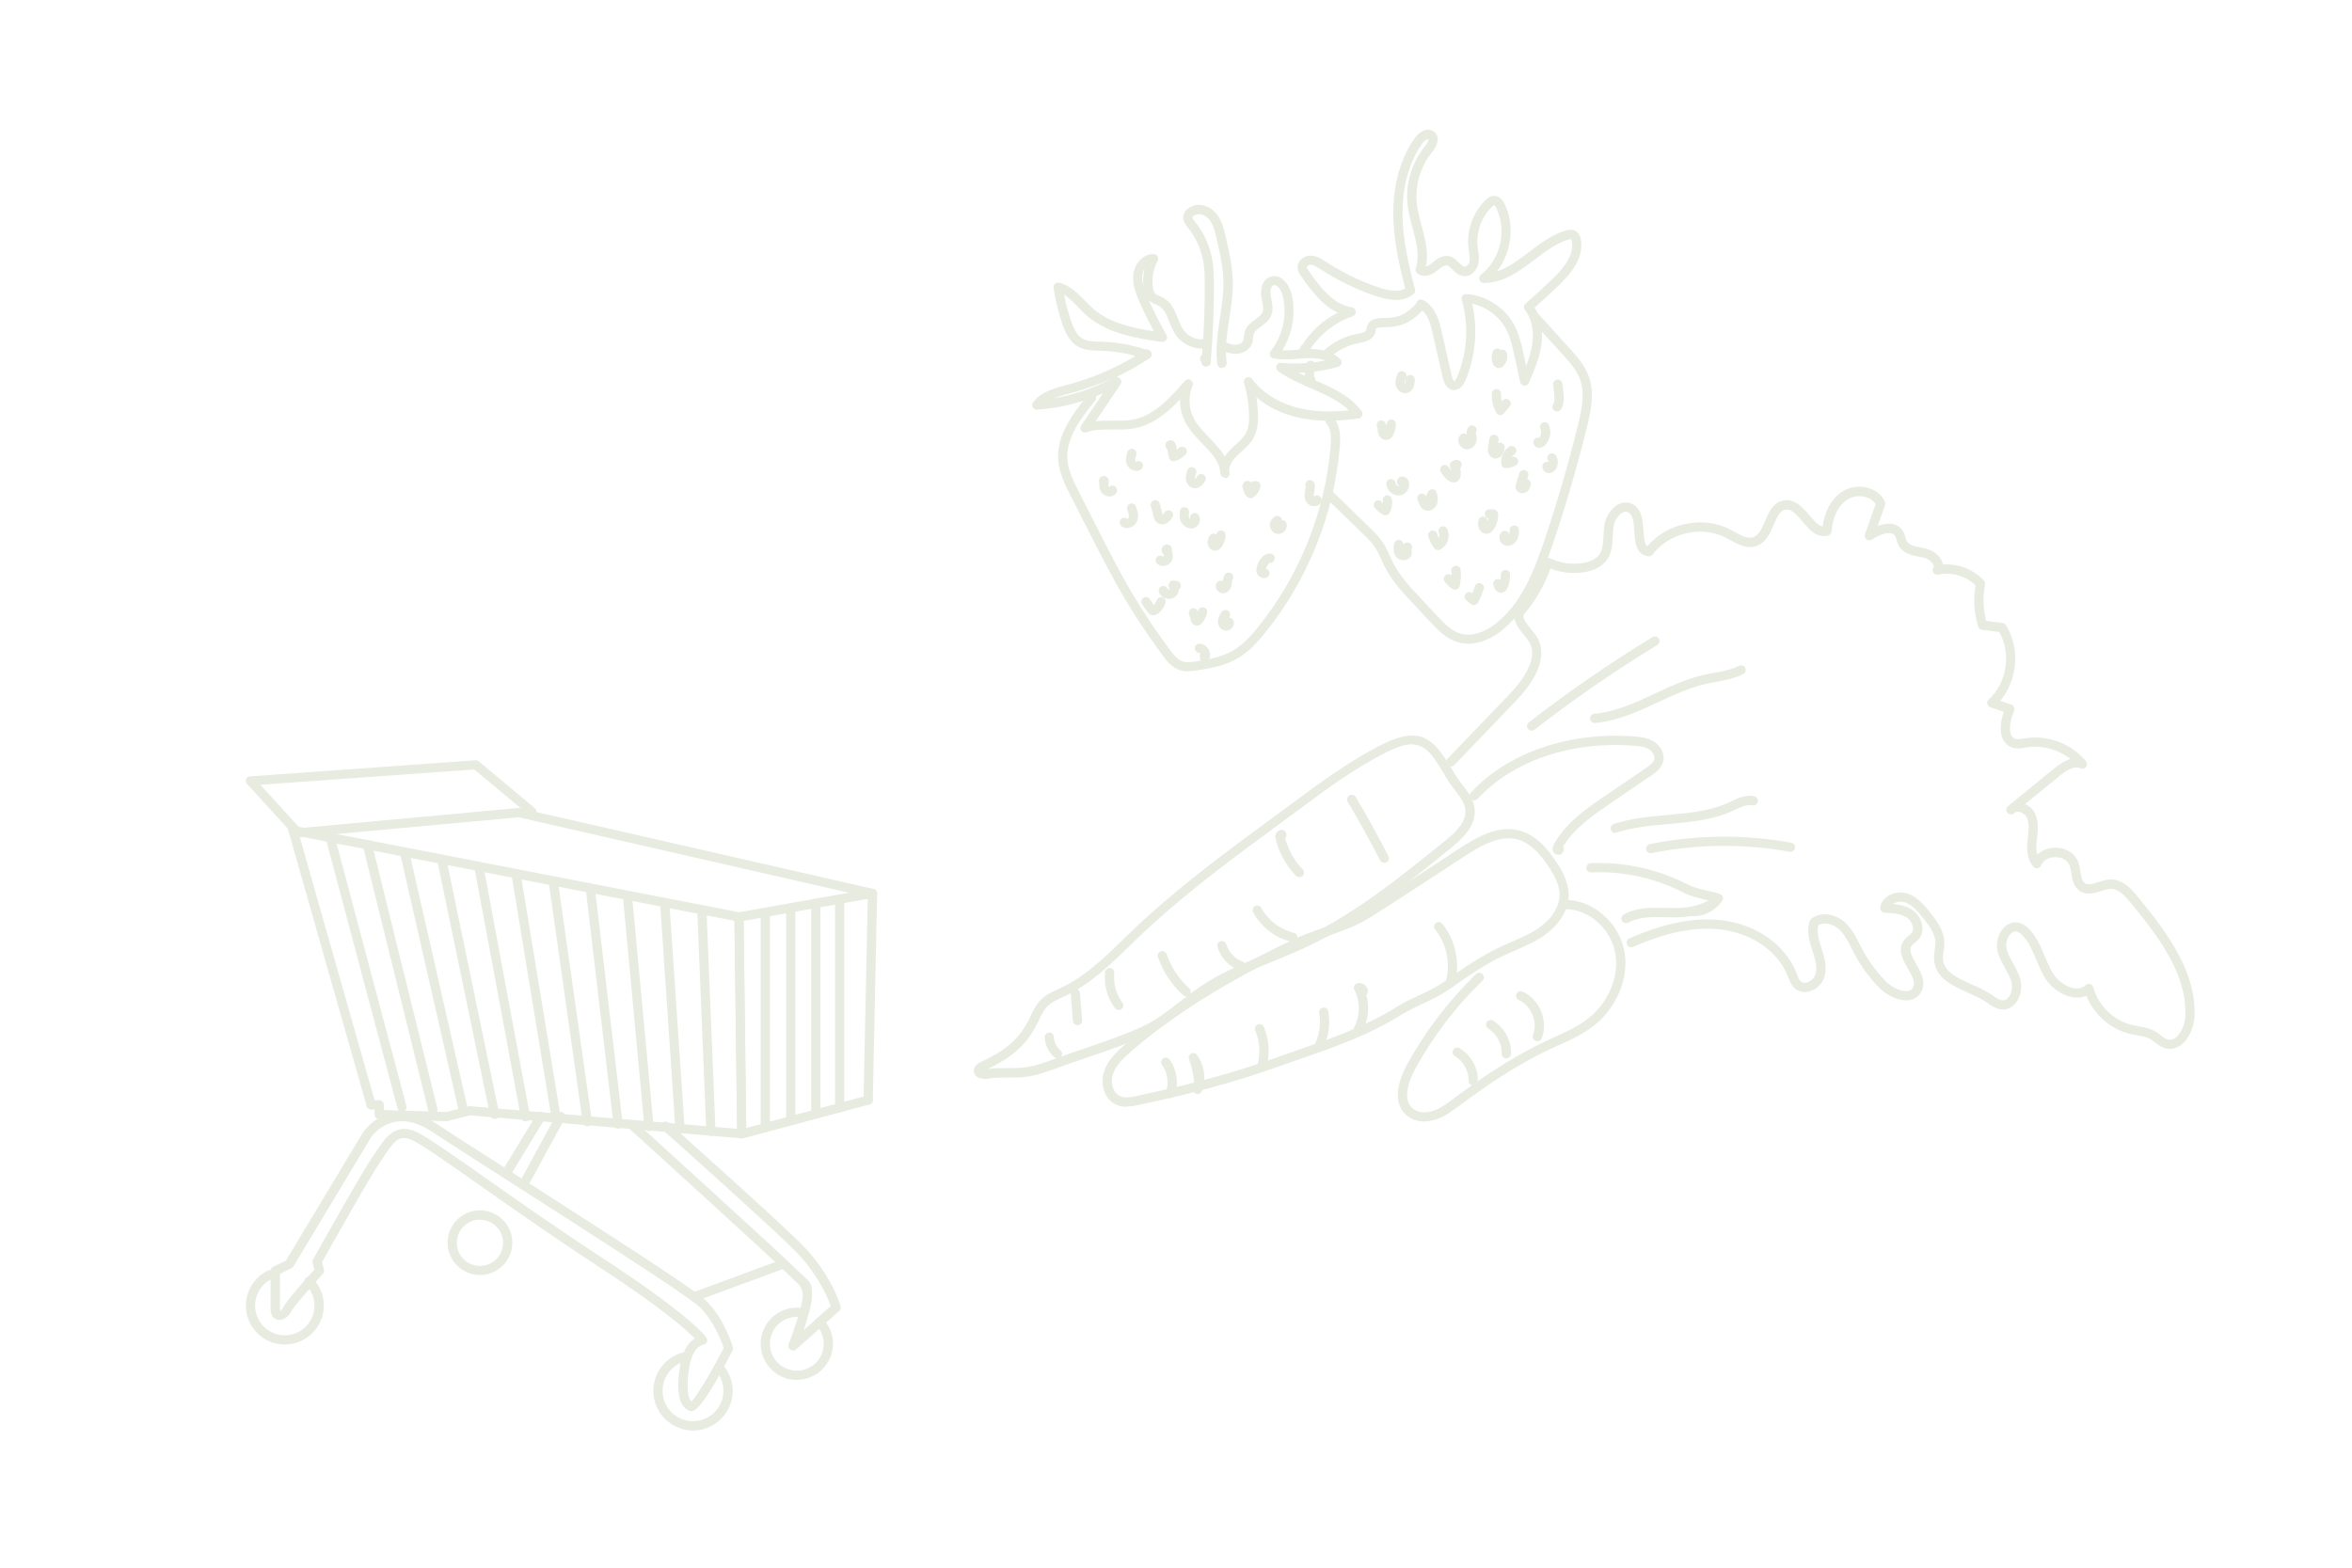 <svg xmlns="http://www.w3.org/2000/svg" id="Layer_2" data-name="Layer 2" viewBox="0 0 255.12 170.08"><defs><style>      .cls-1 {        fill: #e8ebe0;      }    </style></defs><g><path class="cls-1" d="M75.01,153.11c-.09,0-.16-.03-.23-.05-1.11-.42-1.46-2.03-1.03-4.8.29-1.85,1.02-2.68,1.61-3.05-.91-.93-3.59-3.34-10.62-7.92-4.76-3.11-9.17-6.21-12.71-8.7-3.55-2.5-6.36-4.48-7.36-4.91-1.36-.59-1.88.09-2.95,1.67-.14.21-.29.42-.44.64-1.12,1.6-5.62,9.64-6.35,10.94l.21.8c.04.17,0,.34-.12.47-1.18,1.29-3.14,3.51-3.38,4.01-.32.67-.97,1.09-1.54.97-.22-.05-.75-.27-.75-1.18v-4.13c0-.19.11-.37.29-.45l1.37-.65,8.35-13.89c.06-.09,1.15-1.72,3.23-2.14,1.5-.3,3.1.09,4.75,1.18,1.38.91,4.26,2.76,7.71,4.96,8.4,5.37,19.9,12.73,21.37,14.08,2.12,1.94,3.04,5.07,3.07,5.2.04.12.02.25-.04.37-3,5.85-4,6.59-4.48,6.59ZM43.82,122.47c.37,0,.79.09,1.26.29,1.09.48,3.8,2.38,7.54,5.01,3.53,2.49,7.93,5.58,12.68,8.68,9.74,6.35,11.27,8.59,11.33,8.68.1.15.11.34.03.5s-.24.26-.42.27c-.03,0-1.12.16-1.49,2.51-.35,2.22-.12,3.31.25,3.63.61-.56,2.22-3.31,3.5-5.79-.22-.68-1.09-3.06-2.73-4.55-1.41-1.29-13.34-8.92-21.24-13.97-3.45-2.21-6.34-4.06-7.72-4.97-4.22-2.79-6.49.52-6.58.66l-8.42,14c-.05.08-.13.15-.22.19l-1.22.58v3.81c0,.19.04.25.04.25-.02-.05.21-.18.34-.46.34-.71,2.57-3.19,3.36-4.05l-.2-.73c-.03-.13-.02-.26.05-.37.21-.38,5.26-9.43,6.5-11.21.15-.21.29-.42.43-.62.77-1.15,1.56-2.33,2.92-2.33Z"></path><path class="cls-1" d="M30.89,145.87c-2.33,0-4.22-1.89-4.22-4.22,0-1.61.94-3.1,2.38-3.8.25-.12.55-.02.67.23s.02.55-.23.67c-1.12.54-1.82,1.65-1.82,2.9,0,1.77,1.44,3.22,3.22,3.22s3.22-1.44,3.22-3.22c0-.86-.33-1.67-.94-2.28-.2-.2-.2-.51,0-.71s.51-.2.71,0c.8.8,1.24,1.86,1.24,2.98,0,2.33-1.89,4.22-4.22,4.22Z"></path><path class="cls-1" d="M52.06,138.33c-1.93,0-3.51-1.57-3.51-3.51s1.57-3.51,3.51-3.51c1.02,0,1.99.45,2.66,1.22.55.63.85,1.45.85,2.29,0,1.93-1.57,3.51-3.51,3.51ZM52.06,132.32c-1.38,0-2.51,1.12-2.51,2.51s1.12,2.51,2.51,2.51,2.51-1.12,2.51-2.51c0-.6-.21-1.18-.61-1.63-.48-.55-1.17-.87-1.9-.87Z"></path><path class="cls-1" d="M54.88,127.84c-.09,0-.18-.02-.26-.07-.24-.14-.31-.45-.17-.69l3.78-6.21c.14-.24.45-.31.69-.17.24.14.31.45.17.69l-3.78,6.21c-.09.16-.26.24-.43.24Z"></path><path class="cls-1" d="M56.77,129.05c-.08,0-.16-.02-.24-.06-.24-.13-.33-.44-.2-.68l4.04-7.42c.13-.24.44-.33.68-.2.24.13.33.44.2.68l-4.04,7.42c-.09.17-.26.26-.44.26Z"></path><path class="cls-1" d="M86.01,146.51c-.1,0-.2-.03-.28-.09-.19-.13-.27-.38-.18-.59.42-1.09,1.52-4.17,1.52-5.26q0-.85-.59-1.39c-.26-.23-.6-.54-1.05-.99-1.76-1.75-16.91-15.5-17.06-15.64-.21-.19-.22-.5-.03-.71.19-.2.5-.22.71-.03.62.57,15.31,13.91,17.09,15.67.44.44.77.74,1.02.96.86.78.92.92.92,2.13,0,.86-.48,2.46-.91,3.75l2.94-2.63c-.31-.87-1.42-3.58-4.07-6.19-3.3-3.24-14.08-12.85-14.19-12.94-.21-.18-.22-.5-.04-.71.18-.21.5-.23.71-.04.11.1,10.91,9.72,14.23,12.98,3.4,3.34,4.39,6.78,4.43,6.92.05.18,0,.38-.15.51l-4.66,4.17c-.09.08-.21.13-.33.13Z"></path><path class="cls-1" d="M75.17,155.2c-2.37,0-4.3-1.93-4.3-4.3,0-2.12,1.51-3.9,3.6-4.25.27-.05.53.14.57.41.04.27-.14.53-.41.57-1.6.26-2.76,1.63-2.76,3.26,0,1.82,1.48,3.3,3.3,3.3s3.3-1.48,3.3-3.3c0-.78-.27-1.53-.77-2.12-.18-.21-.15-.53.06-.7.21-.18.53-.15.7.06.65.77,1.01,1.76,1.01,2.77,0,2.37-1.93,4.3-4.3,4.3Z"></path><path class="cls-1" d="M86.43,149.71c-2.16,0-3.92-1.76-3.92-3.92s1.76-3.92,3.92-3.92c.27,0,.53.03.79.08.27.06.45.32.39.59-.05.27-.32.45-.59.39-.19-.04-.39-.06-.59-.06-1.61,0-2.92,1.31-2.92,2.92s1.31,2.92,2.92,2.92,2.92-1.31,2.92-2.92c0-.76-.29-1.47-.81-2.02-.19-.2-.19-.52.01-.71.2-.19.52-.18.71.01.7.73,1.09,1.7,1.09,2.71,0,2.16-1.76,3.92-3.92,3.92Z"></path><path class="cls-1" d="M75.31,141.19c-.2,0-.39-.12-.47-.33-.1-.26.04-.55.3-.64l9.71-3.58c.26-.1.55.04.64.3.1.26-.04.55-.3.64l-9.71,3.58c-.06.02-.12.03-.17.03Z"></path><path class="cls-1" d="M80.46,123.5s-.03,0-.04,0l-29.45-2.5-2.37.62s-.09.01-.14.02l-7.35-.23c-.27,0-.48-.23-.48-.5v-.55h-.38c-.28,0-.5-.22-.5-.5s.22-.5.5-.5h.88c.28,0,.5.22.5.5v.57l6.8.21,2.38-.62c.06-.01.11-.02.17-.01l29.45,2.5,13.63-3.65c.27-.06.54.09.61.35.07.27-.09.54-.35.61l-13.72,3.68s-.09.02-.13.02Z"></path><path class="cls-1" d="M80.16,99.98s-.06,0-.1,0l-48.38-9.4c-.27-.05-.45-.32-.4-.59.05-.27.32-.45.59-.4l48.29,9.38,14.39-2.55c.27-.04.53.13.58.41.05.27-.13.53-.41.58l-14.48,2.57s-.06,0-.09,0Z"></path><path class="cls-1" d="M80.46,123.5c-.27,0-.5-.22-.5-.49l-.3-23.52c0-.28.22-.5.49-.51h0c.27,0,.5.22.5.49l.3,23.52c0,.28-.22.5-.49.51h0Z"></path><path class="cls-1" d="M94.17,119.83h-.01c-.28,0-.5-.23-.49-.51l.46-22-37.87-8.65-23.88,2.19c-.16,0-.31-.04-.42-.16l-5.16-5.64c-.13-.14-.17-.34-.1-.52.07-.18.24-.3.43-.31l24.45-1.75c.14-.01.26.03.36.12l6.07,5.08c.13.11.19.27.18.42l36.56,8.35c.23.05.39.26.39.5l-.47,22.41c0,.27-.23.49-.5.49ZM28.24,85.14l4.29,4.7,23.71-2.18c.05,0,.11,0,.16.01l.09.02-5.04-4.21-23.22,1.66Z"></path><g><path class="cls-1" d="M80.46,123.5c-.27,0-.5-.22-.5-.49l-.3-23.52c0-.28.22-.5.49-.51h0c.27,0,.5.22.5.49l.3,23.52c0,.28-.22.5-.49.51h0Z"></path><path class="cls-1" d="M77.11,123.24c-.27,0-.49-.21-.5-.48l-.98-24.04c-.01-.28.2-.51.48-.52.29.02.51.2.52.48l.98,24.04c.01.28-.2.51-.48.52h-.02Z"></path><path class="cls-1" d="M73.76,122.98c-.26,0-.48-.2-.5-.47l-1.66-24.56c-.02-.28.19-.51.47-.53.25-.02.51.19.53.47l1.66,24.56c.02.28-.19.51-.47.53-.01,0-.02,0-.03,0Z"></path><path class="cls-1" d="M70.4,122.72c-.25,0-.47-.19-.5-.45l-2.34-25.08c-.03-.28.18-.52.45-.54.28-.01.52.18.54.45l2.34,25.08c.03.28-.18.52-.45.54-.02,0-.03,0-.05,0Z"></path><path class="cls-1" d="M67.05,122.45c-.25,0-.47-.19-.5-.44l-3.02-25.6c-.03-.27.16-.52.44-.55.27-.04.52.16.55.44l3.02,25.6c.03.27-.16.52-.44.55-.02,0-.04,0-.06,0Z"></path><path class="cls-1" d="M63.7,122.19c-.25,0-.46-.18-.49-.43l-3.7-26.12c-.04-.27.15-.53.42-.57.27-.04.53.15.57.42l3.7,26.12c.04.27-.15.53-.42.57-.02,0-.05,0-.07,0Z"></path><path class="cls-1" d="M60.35,121.93c-.24,0-.45-.17-.49-.42l-4.38-26.64c-.04-.27.14-.53.41-.57.27-.05.53.14.57.41l4.38,26.64c.04.27-.14.53-.41.57-.03,0-.05,0-.08,0Z"></path><path class="cls-1" d="M57,121.67c-.24,0-.45-.17-.49-.41l-5.06-27.16c-.05-.27.13-.53.4-.58.27-.05.53.13.58.4l5.06,27.16c.05.27-.13.53-.4.58-.03,0-.06,0-.09,0Z"></path><path class="cls-1" d="M53.65,121.4c-.23,0-.44-.16-.49-.4l-5.74-27.68c-.06-.27.12-.54.39-.59.27-.06.53.12.59.39l5.74,27.68c.06.27-.12.54-.39.59-.03,0-.07.01-.1.01Z"></path><path class="cls-1" d="M50.3,121.14c-.23,0-.43-.16-.49-.39l-6.42-28.21c-.06-.27.11-.54.38-.6.28-.07.54.11.6.38l6.42,28.21c.06.27-.11.54-.38.6-.04,0-.08.01-.11.01Z"></path><path class="cls-1" d="M46.95,120.88c-.22,0-.43-.15-.49-.38l-7.1-28.73c-.07-.27.1-.54.37-.61.27-.07.54.1.61.37l7.1,28.73c.07.27-.1.54-.37.61-.04,0-.08.01-.12.01Z"></path><path class="cls-1" d="M43.6,120.61c-.22,0-.42-.15-.48-.37l-7.78-29.25c-.07-.27.09-.54.35-.61.27-.07.54.09.61.35l7.78,29.25c.07.27-.09.54-.35.61-.04.01-.09.02-.13.02Z"></path><path class="cls-1" d="M40.25,120.35c-.22,0-.42-.14-.48-.36l-8.46-29.77c-.08-.27.08-.54.34-.62.27-.08.54.08.62.34l8.46,29.77c.08.27-.08.54-.34.62-.05.01-.09.02-.14.02Z"></path></g><path class="cls-1" d="M83.01,122.82c-.28,0-.5-.22-.5-.5v-23.34c0-.28.22-.5.5-.5s.5.22.5.5v23.34c0,.28-.22.5-.5.5Z"></path><path class="cls-1" d="M85.77,122.08c-.28,0-.5-.22-.5-.5v-23.09c0-.28.22-.5.5-.5s.5.22.5.5v23.09c0,.28-.22.5-.5.5Z"></path><path class="cls-1" d="M88.49,121.35c-.28,0-.5-.22-.5-.5v-22.84c0-.28.22-.5.5-.5s.5.22.5.5v22.84c0,.28-.22.5-.5.5Z"></path><path class="cls-1" d="M91.08,120.66c-.28,0-.5-.22-.5-.5v-22.61c0-.28.22-.5.5-.5s.5.22.5.5v22.61c0,.28-.22.5-.5.5Z"></path></g><g><path class="cls-1" d="M154.53,121.68c-.76,0-1.46-.24-1.98-.69-1.79-1.58-.55-4.36.07-5.49,1.99-3.63,4.51-6.93,7.48-9.82.2-.19.51-.19.71.01.19.2.19.51-.01.71-2.9,2.81-5.36,6.04-7.3,9.58-.39.71-1.57,3.13-.29,4.26.62.54,1.55.51,2.21.29.81-.26,1.54-.81,2.25-1.34,2.62-1.95,6.08-4.39,9.97-6.22.31-.15.63-.29.95-.44,1.22-.56,2.49-1.13,3.55-1.93,2.26-1.71,3.5-4.55,3.09-7.08-.44-2.7-2.85-4.88-5.39-4.88-.01,0-.03,0-.04,0-.27,0-.5-.22-.5-.5,0-.28.22-.5.5-.5h.04c3.01,0,5.87,2.55,6.38,5.71.47,2.88-.93,6.11-3.47,8.03-1.15.87-2.47,1.47-3.74,2.04-.31.14-.63.29-.94.43-3.81,1.79-7.21,4.2-9.75,6.09-.82.61-1.62,1.21-2.59,1.52-.4.13-.81.19-1.2.19Z"></path><path class="cls-1" d="M166.75,112.97c-.06,0-.12-.01-.18-.04-.26-.1-.38-.39-.28-.65.54-1.38-.19-3.19-1.55-3.79-.25-.11-.37-.41-.25-.66.11-.25.41-.37.66-.25,1.85.82,2.82,3.19,2.08,5.07-.08.2-.27.32-.46.32Z"></path><path class="cls-1" d="M163.39,114.83h-.02c-.28-.01-.49-.24-.48-.52.04-1.07-.55-2.16-1.46-2.72-.24-.14-.31-.45-.17-.69.14-.24.45-.31.69-.17,1.24.75,2,2.17,1.95,3.61-.01.27-.23.48-.5.48Z"></path><path class="cls-1" d="M159.79,117.76h0c-.28,0-.5-.23-.49-.51.02-1.06-.58-2.13-1.49-2.67-.24-.14-.32-.45-.18-.68.14-.24.45-.32.68-.18,1.24.72,2.02,2.12,1.99,3.55,0,.27-.23.49-.5.49Z"></path><path class="cls-1" d="M176.37,100.15c-.17,0-.34-.09-.44-.25-.14-.24-.05-.55.19-.68,1.4-.79,2.99-.76,4.52-.72.83.02,1.69.04,2.49-.08.91-.14,1.8-.47,2.58-.96.23-.15.54-.08.69.16.15.23.08.54-.16.69-.89.56-1.92.95-2.96,1.1-.88.13-1.78.12-2.66.1-1.46-.03-2.84-.06-4,.59-.08.04-.16.06-.25.06Z"></path><path class="cls-1" d="M235.39,113.8c-.2,0-.39-.03-.59-.09-.42-.13-.75-.39-1.05-.62-.15-.12-.3-.23-.46-.33-.43-.26-.96-.35-1.52-.45-.24-.04-.49-.09-.73-.14-2.11-.5-3.94-2.12-4.73-4.15-.43.2-.93.26-1.46.18-1.16-.17-2.39-1.04-3.06-2.15-.37-.62-.65-1.28-.92-1.93-.41-.98-.8-1.91-1.47-2.61-.23-.24-.43-.38-.62-.43-.23-.06-.46.01-.67.21-.39.38-.59,1.08-.46,1.63.13.56.41,1.07.72,1.62.28.51.57,1.03.75,1.62.27.89.08,1.95-.46,2.64-.38.49-.93.77-1.48.72-.62-.03-1.11-.37-1.54-.67l-.25-.17c-.56-.37-1.25-.68-1.92-.98-1.71-.77-3.49-1.56-3.67-3.5-.04-.41.01-.8.06-1.17.04-.29.08-.57.07-.84-.04-.91-.64-1.73-1.36-2.62-.51-.63-1.14-1.42-1.95-1.68-.39-.13-.89-.07-1.24.14-.02.01-.04.02-.05.04.71.07,1.46.22,2.11.66.56.38.97,1.03,1.07,1.7.08.54-.05,1.05-.37,1.44-.14.18-.31.31-.46.43-.13.1-.25.2-.33.31-.33.45-.04,1.03.48,1.95.52.9,1.1,1.93.61,2.96-.26.54-.71.88-1.31.98-1.12.19-2.49-.52-3.27-1.32-1.08-1.09-1.99-2.34-2.71-3.7-.1-.19-.2-.38-.3-.58-.4-.79-.78-1.53-1.37-2.08-.6-.55-1.6-.85-2.25-.43-.19.73.04,1.55.34,2.46.36,1.11.66,2.19.29,3.24-.24.7-.87,1.27-1.61,1.47-.58.15-1.15.04-1.56-.32-.38-.33-.56-.79-.71-1.19l-.06-.15c-1.06-2.71-3.95-4.7-7.38-5.07-2.72-.3-5.72.3-9.4,1.89-.25.11-.55,0-.66-.26-.11-.25,0-.55.26-.66,3.85-1.66,7-2.29,9.91-1.97,3.79.41,7.01,2.65,8.2,5.7l.06.16c.12.32.23.62.43.79.21.18.46.16.64.11.41-.11.79-.45.92-.83.27-.76.02-1.63-.3-2.6-.29-.89-.69-2.1-.3-3.24.03-.09.08-.16.15-.22,1.07-.89,2.71-.51,3.68.38.72.67,1.16,1.53,1.59,2.36.1.19.19.38.29.56.68,1.28,1.54,2.44,2.54,3.47.68.69,1.73,1.15,2.4,1.04.27-.04.45-.18.57-.42.26-.55-.15-1.27-.58-2.03-.55-.96-1.17-2.04-.41-3.05.15-.2.34-.35.5-.49.12-.1.23-.19.31-.28.18-.21.18-.48.15-.66-.06-.39-.31-.79-.64-1.02-.62-.43-1.43-.49-2.42-.54-.14,0-.27-.07-.37-.18-.09-.11-.13-.25-.11-.4.08-.51.39-.96.88-1.26.61-.37,1.4-.46,2.07-.24,1.09.36,1.83,1.27,2.42,2.01.64.8,1.52,1.89,1.58,3.21.01.35-.03.69-.08,1.01-.05.33-.09.65-.06.94.13,1.36,1.57,2,3.09,2.68.71.32,1.44.65,2.07,1.06l.28.19c.35.25.68.48,1.02.49.25,0,.47-.1.65-.33.34-.43.46-1.17.29-1.74-.15-.48-.4-.94-.67-1.42-.32-.58-.66-1.19-.82-1.88-.2-.89.1-1.95.74-2.57.46-.45,1.03-.62,1.61-.47.38.09.74.33,1.1.7.81.84,1.25,1.9,1.67,2.92.27.64.52,1.24.85,1.8.52.86,1.49,1.55,2.35,1.68.5.07.92-.04,1.25-.34.13-.12.31-.16.48-.11.17.05.3.18.34.35.53,1.97,2.22,3.61,4.2,4.08.22.05.45.09.67.13.62.11,1.27.23,1.86.58.2.12.38.26.56.4.25.19.48.38.73.45.3.09.59.05.87-.15.6-.42,1.07-1.47,1.1-2.43.14-4.44-2.72-8.32-5.92-12.23-.6-.73-1.31-1.52-2.14-1.52h-.01c-.33,0-.7.12-1.09.24-.72.23-1.53.49-2.28,0-.69-.46-.82-1.24-.93-1.92-.05-.31-.1-.61-.19-.86-.25-.66-.98-.9-1.54-.9h0c-.56,0-1.29.23-1.54.89-.06.16-.2.28-.38.31-.17.03-.35-.03-.46-.16-.75-.83-.73-2-.63-2.93l.03-.25c.09-.78.17-1.52-.11-2.12-.15-.32-.5-.59-.86-.65-.16-.03-.3,0-.41.05l-.14.11c-.21.17-.51.15-.69-.05-.18-.2-.17-.5.01-.69.07-.07.14-.13.22-.19l4.79-3.91c.49-.4,1.13-.86,1.81-1.05-1.32-1.04-3.07-1.52-4.73-1.27l-.19.03c-.39.07-.84.15-1.3.02-.51-.14-.9-.47-1.13-.96-.39-.84-.21-2.02.11-2.94l-1.46-.51c-.17-.06-.29-.2-.33-.37s.02-.35.16-.47c1.98-1.78,2.46-5.02,1.13-7.32l-1.86-.23c-.2-.02-.36-.16-.42-.35-.44-1.45-.54-2.99-.28-4.48-1.06-1.02-2.62-1.47-4.06-1.16-.2.04-.4-.04-.51-.2-.12-.17-.12-.38-.01-.55.04-.07.08-.16.01-.31-.13-.32-.61-.67-1.06-.78-.15-.03-.3-.06-.45-.09-.79-.15-1.78-.35-2.25-1.2-.12-.21-.18-.43-.23-.62-.05-.17-.09-.32-.16-.43-.1-.16-.24-.26-.43-.3-.57-.13-1.46.25-2.09.68-.18.12-.42.12-.59-.02-.17-.13-.24-.36-.17-.56l1.16-3.26c-.21-.35-.57-.62-1.02-.76-.68-.21-1.45-.12-2.02.24-1.41.89-1.69,2.73-1.75,3.48-.02.22-.17.4-.38.45-1.23.29-2.05-.68-2.78-1.54-.59-.7-1.15-1.37-1.8-1.28-.59.08-.89.67-1.31,1.64-.38.89-.81,1.9-1.8,2.28-1.07.41-2.07-.15-2.96-.64-.15-.08-.29-.16-.44-.24-2.61-1.35-6.17-.53-7.92,1.83-.11.14-.27.22-.46.2-1.37-.16-1.46-1.56-1.53-2.7-.06-.89-.12-1.8-.66-2.08-.2-.1-.4-.09-.62.03-.47.25-.89.9-.98,1.53-.05.32-.06.66-.08,1-.04.92-.09,1.86-.68,2.65-.5.67-1.34,1.12-2.44,1.29-1.22.19-2.5.05-3.65-.4-.63,1.8-1.61,3.49-2.84,4.94-.25.31.02.75.73,1.62.2.24.39.48.55.71,1.24,1.82.47,4.33-2.17,7.08l-6.69,6.97c-.19.2-.51.21-.71.01-.2-.19-.21-.51-.01-.71l6.69-6.97c1.32-1.37,3.34-3.96,2.07-5.82-.14-.21-.32-.42-.5-.64-.65-.79-1.53-1.87-.73-2.88,1.28-1.5,2.25-3.26,2.83-5.13.04-.14.15-.25.28-.31.13-.06.29-.05.42,0,1.1.54,2.36.73,3.57.54.58-.09,1.36-.32,1.79-.9.41-.55.44-1.3.48-2.1.02-.37.04-.74.09-1.09.14-.95.75-1.88,1.5-2.28.51-.26,1.05-.28,1.53-.04,1.06.53,1.14,1.79,1.22,2.91.06,1.01.15,1.5.41,1.68,2.1-2.52,6.04-3.35,8.96-1.84.15.08.31.16.46.25.77.42,1.49.83,2.12.58.59-.23.91-.96,1.24-1.74.42-.98.9-2.09,2.1-2.24,1.21-.15,1.99.79,2.69,1.62.58.68,1,1.14,1.45,1.22.22-1.7,1-3.07,2.17-3.81.81-.51,1.91-.65,2.85-.35.81.25,1.43.78,1.73,1.48.05.12.05.25.01.37l-.8,2.26c.51-.2,1.12-.33,1.68-.21.46.1.83.36,1.07.76.14.23.21.47.27.68.04.16.09.3.15.41.25.44.89.57,1.57.7.16.03.33.06.48.1.78.18,1.5.74,1.76,1.37.05.12.08.24.1.37,1.66-.13,3.34.52,4.46,1.74.11.12.15.28.12.44-.26,1.3-.22,2.66.12,3.94l1.77.22c.15.02.28.1.36.23,1.58,2.47,1.28,5.98-.61,8.21l1.21.42c.13.05.24.15.3.28.06.13.05.28,0,.41-.37.8-.62,1.95-.32,2.61.1.22.26.35.49.41.25.07.55.02.87-.04l.2-.03c2.42-.38,4.99.6,6.55,2.49.15.18.15.44,0,.63-.15.19-.4.24-.61.14-.52-.26-1.23,0-2.24.82l-3.75,3.06c.47.21.88.6,1.09,1.06.4.86.3,1.82.2,2.66l-.03.24c-.05.49-.08,1.05.06,1.53.48-.47,1.18-.75,1.96-.75h.01c1.15,0,2.12.61,2.47,1.55.13.34.19.7.24,1.05.1.64.19,1.05.49,1.25.33.21.76.1,1.42-.11.45-.14.93-.31,1.42-.29,1.26,0,2.16.98,2.91,1.89,3.32,4.06,6.29,8.11,6.14,12.89-.03,1.05-.52,2.5-1.52,3.21-.36.26-.75.39-1.16.39Z"></path><path class="cls-1" d="M169.01,92.73c-.13,0-.26-.04-.35-.11-.23-.18-.38-.55-.11-1.03,1.31-2.36,3.6-3.92,5.62-5.29l4.37-2.98c.42-.29.81-.58.9-.94.1-.41-.22-.87-.58-1.09-.47-.29-1.08-.35-1.66-.39-6.79-.52-13.11,1.64-16.92,5.77-.19.2-.5.22-.71.03-.2-.19-.22-.5-.03-.71,4.02-4.35,10.65-6.62,17.73-6.09.67.05,1.45.14,2.1.54.81.49,1.24,1.39,1.03,2.19-.19.76-.86,1.22-1.31,1.52l-4.37,2.98c-1.86,1.27-3.96,2.7-5.17,4.72.15.28.03.6-.17.77-.09.08-.24.12-.38.12Z"></path><path class="cls-1" d="M122.18,120.07c-.36,0-.72-.06-1.07-.2-1.38-.59-1.78-2.34-1.35-3.63.41-1.24,1.36-2.13,2.3-2.95,4.66-4.03,10.39-7.61,18.04-11.28,1.14-.55,2.31-.95,3.43-1.35,1.58-.55,3.07-1.07,4.47-1.94,2.31-1.43,4.63-2.95,6.87-4.42,1.14-.75,2.29-1.5,3.43-2.25,2.01-1.3,4.16-2.52,6.44-1.96,1.97.49,3.3,2.23,4.12,3.5.62.95,1.25,2.1,1.29,3.37.05,1.62-.92,3.29-2.59,4.48-1,.71-2.12,1.2-3.21,1.67-.42.18-.83.36-1.24.55-2.03.96-3.91,2.25-5.81,3.6-1.01.72-2.04,1.2-3.03,1.66-.77.36-1.5.7-2.2,1.13-3.64,2.28-7.38,3.57-11.34,4.94-.82.29-1.65.57-2.49.87-4.17,1.49-8.85,2.77-14.71,4.01h0c-.46.1-.91.18-1.36.18ZM123.44,119.4h0,0ZM163.59,90.96c-1.6,0-3.21.95-4.74,1.94-1.15.74-2.29,1.49-3.43,2.24-2.25,1.48-4.57,3-6.89,4.44-1.5.93-3.11,1.49-4.67,2.03-1.1.38-2.24.78-3.33,1.3-7.56,3.63-13.22,7.17-17.81,11.13-.83.72-1.67,1.51-2,2.5-.29.87-.04,2.04.8,2.39.51.22,1.13.11,1.83-.04h0c5.82-1.24,10.46-2.5,14.59-3.98.84-.3,1.67-.59,2.5-.87,3.9-1.35,7.59-2.63,11.13-4.84.75-.47,1.54-.84,2.3-1.19.95-.44,1.94-.9,2.87-1.57,1.94-1.38,3.85-2.69,5.96-3.69.42-.2.84-.38,1.27-.57,1.09-.47,2.12-.92,3.03-1.57,1.39-.99,2.2-2.35,2.17-3.63-.03-1.03-.59-2.02-1.13-2.86-.73-1.12-1.89-2.67-3.52-3.07-.3-.08-.61-.11-.91-.11Z"></path><path class="cls-1" d="M183.66,99.4c-.11,0-.23,0-.34-.02-.27-.03-.48-.27-.45-.54.03-.27.28-.46.54-.45.74.08,1.5-.19,2.08-.67-.19-.05-.38-.09-.56-.13-.77-.18-1.57-.36-2.35-.76-3.08-1.58-6.53-2.34-9.99-2.18-.32,0-.51-.2-.52-.48-.01-.28.2-.51.48-.52,3.64-.16,7.25.64,10.48,2.29.67.35,1.38.51,2.12.68.46.11.92.21,1.39.37.15.05.27.16.32.31.05.15.03.31-.06.44-.7,1.04-1.91,1.67-3.15,1.67Z"></path><path class="cls-1" d="M175.21,90.37c-.21,0-.41-.13-.48-.35-.08-.26.06-.54.32-.63,1.88-.61,3.88-.79,5.81-.97,2.4-.22,4.66-.42,6.73-1.38l.25-.12c.73-.35,1.57-.74,2.46-.52.27.07.43.34.37.6-.07.27-.33.43-.6.37-.55-.13-1.15.15-1.79.45l-.26.12c-2.22,1.03-4.68,1.25-7.06,1.46-1.88.17-3.81.34-5.59.92-.05.02-.1.02-.15.02Z"></path><path class="cls-1" d="M179.05,92.57c-.23,0-.44-.16-.49-.4-.05-.27.12-.53.39-.59,5.01-1.02,10.32-1.07,15.35-.15.27.05.45.31.4.58-.05.27-.32.44-.58.4-4.91-.9-10.09-.85-14.98.15-.03,0-.07,0-.1,0Z"></path><path class="cls-1" d="M166.13,79.27c-.15,0-.3-.07-.39-.19-.17-.22-.13-.53.09-.7,4.27-3.33,8.79-6.44,13.41-9.26.23-.14.54-.07.69.17.14.24.07.54-.17.69-4.59,2.8-9.07,5.89-13.32,9.19-.09.07-.2.11-.31.11Z"></path><path class="cls-1" d="M172.98,78.44c-.26,0-.47-.2-.5-.46-.02-.28.18-.52.45-.54,2.28-.2,4.35-1.16,6.54-2.18,1.7-.79,3.45-1.6,5.31-2.03.38-.09.76-.16,1.15-.23.97-.18,1.88-.35,2.7-.76.25-.12.55-.03.67.22.13.25.03.55-.22.67-.95.48-1.98.67-2.97.86-.37.07-.74.14-1.11.22-1.76.4-3.47,1.2-5.12,1.96-2.17,1.01-4.42,2.05-6.88,2.27-.01,0-.03,0-.04,0Z"></path><path class="cls-1" d="M147.33,112.17c-.08,0-.16-.02-.24-.06-.24-.13-.33-.44-.2-.68.67-1.22.67-2.8.02-4.03-.07-.13-.08-.29-.02-.43.06-.14.18-.24.32-.29.26-.08.55-.02.78.15s.38.42.39.69c0,.17-.07.32-.18.41.38,1.31.23,2.76-.43,3.97-.09.17-.26.26-.44.26Z"></path><path class="cls-1" d="M143.13,113.9c-.07,0-.14-.01-.21-.05-.25-.12-.36-.41-.25-.66.47-1.02.62-2.19.42-3.29-.05-.27.13-.53.41-.58.27-.05.53.13.58.41.23,1.3.05,2.68-.5,3.88-.08.18-.26.29-.45.29Z"></path><path class="cls-1" d="M136.87,116.19s-.09,0-.14-.02c-.27-.08-.42-.35-.34-.62.35-1.23.27-2.56-.23-3.74-.11-.25.01-.55.27-.66.26-.11.55.01.66.27.59,1.39.68,2.95.27,4.4-.06.22-.26.36-.48.36Z"></path><path class="cls-1" d="M129.91,118.69c-.07,0-.14-.01-.21-.04-.24-.11-.35-.38-.26-.63.03-.07.05-.14.07-.22.08-.57-.23-2.17-.53-2.85-.1-.23-.01-.51.21-.64.22-.13.5-.07.65.14.76,1.05.99,2.44.61,3.68-.03.11-.06.21-.11.3-.09.17-.26.26-.44.26Z"></path><path class="cls-1" d="M126.94,119.13c-.06,0-.11,0-.17-.03-.26-.09-.39-.38-.3-.64.35-.96.18-2.1-.42-2.92-.16-.22-.12-.54.1-.7.22-.16.54-.12.7.1.81,1.1,1.03,2.58.56,3.86-.07.2-.27.33-.47.33Z"></path><path class="cls-1" d="M157.31,107.12s-.09,0-.13-.02c-.27-.07-.42-.35-.35-.62.54-1.92.09-4.08-1.16-5.63-.17-.21-.14-.53.07-.7s.53-.14.7.07c1.46,1.8,1.97,4.3,1.35,6.53-.06.22-.26.37-.48.37Z"></path><path class="cls-1" d="M106.7,117.02c-.25,0-.53-.05-.75-.21-.18-.14-.29-.34-.32-.56-.02-.24.04-.69.73-1.02,2.35-1.09,4.04-2.23,5.21-4.55.08-.15.15-.31.23-.46.28-.59.56-1.19,1.04-1.69.57-.6,1.3-.93,2-1.25l.41-.19c2.5-1.2,4.57-3.22,6.58-5.17l.67-.65c4.92-4.75,10.44-8.81,15.79-12.73,1.13-.83,2.26-1.66,3.38-2.49,2.91-2.16,5.25-3.69,7.58-4.94,5-2.69,6.26-1.02,8.64,3.01h0c.21.35.46.68.74,1.04.59.77,1.21,1.56,1.32,2.59.18,1.77-1.21,3.15-2.6,4.28-4.81,3.9-9.79,7.93-15.51,10.65-1.28.6-2.6,1.15-3.88,1.67-2.26.93-4.59,1.88-6.67,3.19-.94.59-1.83,1.28-2.7,1.95-1.33,1.03-2.7,2.09-4.29,2.83-2.07.95-4.28,1.7-6.43,2.43-1.07.36-2.14.73-3.18,1.11-1.09.4-2.22.82-3.42.97-.67.08-1.34.08-1.99.08-.77,0-1.48,0-2.19.12-.1.02-.25.04-.4.04ZM153.18,80.74c-.85,0-1.92.39-3.45,1.21-2.29,1.23-4.59,2.73-7.46,4.87-1.13.84-2.26,1.67-3.39,2.5-5.32,3.9-10.81,7.94-15.68,12.65l-.67.65c-2.06,2.01-4.19,4.08-6.84,5.36l-.43.2c-.65.3-1.26.58-1.7,1.04-.37.39-.61.89-.86,1.43-.08.16-.16.33-.24.49-1.24,2.45-2.97,3.7-5.32,4.84.72-.11,1.44-.1,2.14-.1.64,0,1.25,0,1.86-.07,1.09-.13,2.16-.53,3.2-.91,1.05-.39,2.13-.75,3.21-1.12,2.12-.72,4.31-1.47,6.33-2.39,1.49-.68,2.75-1.67,4.09-2.71.88-.69,1.8-1.39,2.78-2.01,2.15-1.35,4.53-2.32,6.83-3.26,1.27-.52,2.58-1.06,3.83-1.65,5.62-2.66,10.55-6.66,15.31-10.52,1.24-1,2.37-2.11,2.23-3.4-.08-.75-.58-1.39-1.11-2.08-.28-.36-.57-.74-.81-1.14h0c-1.47-2.49-2.28-3.85-3.86-3.85Z"></path><path class="cls-1" d="M150.14,93.61c-.18,0-.36-.1-.44-.27-1.1-2.14-2.29-4.28-3.51-6.35-.14-.24-.06-.54.18-.69.24-.14.54-.06.69.18,1.24,2.09,2.43,4.24,3.54,6.4.13.25.03.55-.22.67-.07.04-.15.06-.23.06Z"></path><path class="cls-1" d="M140.93,95.16c-.13,0-.26-.05-.36-.15-1.11-1.14-1.88-2.56-2.22-4.12-.07-.31.1-.6.31-.75.16-.12.45-.15.62-.04.17.1.28.35.26.55-.01.11-.07.22-.14.29.33,1.26.99,2.44,1.9,3.37.19.2.19.51,0,.71-.1.1-.22.14-.35.14ZM139.33,90.67h0s0,0,0,0Z"></path><path class="cls-1" d="M140.23,102.19s-.07,0-.11-.01c-1.76-.4-3.33-1.59-4.18-3.19-.13-.24-.04-.55.2-.68.24-.13.55-.04.68.2.72,1.34,2.04,2.35,3.52,2.69.27.06.44.33.38.6-.05.23-.26.39-.49.39Z"></path><path class="cls-1" d="M134.6,105.3c-.06,0-.12,0-.17-.03-1.13-.41-2.04-1.39-2.37-2.54-.08-.26.07-.54.34-.62.26-.07.54.08.62.34.25.85.92,1.57,1.76,1.88.26.1.39.38.3.64-.07.2-.27.33-.47.33Z"></path><path class="cls-1" d="M128.67,108.1c-.12,0-.24-.04-.33-.13-1.25-1.12-2.19-2.54-2.73-4.13-.09-.26.05-.54.31-.63.26-.09.54.05.63.31.48,1.42,1.33,2.7,2.44,3.7.21.18.22.5.04.71-.1.11-.24.17-.37.17Z"></path><path class="cls-1" d="M121.34,109.58c-.15,0-.3-.07-.4-.2-.83-1.11-1.22-2.53-1.08-3.91.03-.28.29-.48.55-.45.28.03.48.27.45.55-.11,1.13.21,2.3.89,3.21.17.22.12.53-.1.7-.09.07-.19.1-.3.1Z"></path><path class="cls-1" d="M116.88,111.22c-.26,0-.48-.2-.5-.46l-.24-2.95c-.02-.28.18-.52.46-.54.28-.02.52.18.54.46l.24,2.95c.02.28-.18.52-.46.54-.01,0-.03,0-.04,0Z"></path><path class="cls-1" d="M114.71,114.84c-.12,0-.23-.04-.33-.12-.63-.55-1.02-1.34-1.06-2.17-.01-.28.2-.51.47-.52.29-.04.51.2.52.47.03.55.29,1.1.72,1.46.21.18.23.5.05.71-.1.11-.24.17-.38.17Z"></path></g><g><path class="cls-1" d="M128.89,72.84c-.33,0-.66-.04-.99-.16-.79-.29-1.31-.92-1.81-1.61-1.54-2.09-2.85-4.05-4.01-6-1.39-2.33-2.63-4.77-3.84-7.14l-2.09-4.11c-.58-1.14-1.24-2.44-1.36-3.86-.21-2.67,1.48-4.98,3.22-7.11.18-.21.49-.24.7-.07.21.17.25.49.07.7-1.62,1.98-3.18,4.11-3,6.4.1,1.23.71,2.43,1.25,3.49l2.07,4.08c1.22,2.39,2.45,4.82,3.82,7.11,1.14,1.92,2.44,3.86,3.96,5.92.41.55.82,1.07,1.35,1.26.44.16.98.1,1.54.01,1.28-.19,2.75-.46,3.98-1.17,1.09-.64,1.96-1.61,2.73-2.57,4.45-5.52,7.24-12.44,7.85-19.51.08-.96.09-1.93-.45-2.56-.18-.21-.16-.53.05-.71.21-.18.53-.15.71.05.78.91.78,2.17.68,3.29-.62,7.26-3.49,14.38-8.07,20.05-.83,1.03-1.77,2.08-3,2.8-1.38.81-2.96,1.09-4.34,1.3-.35.05-.7.1-1.04.1Z"></path><path class="cls-1" d="M132.54,39.93c-.25,0-.46-.18-.5-.44-.21-1.71.05-3.42.3-5.07.19-1.24.38-2.51.37-3.76-.02-1.61-.39-3.23-.75-4.79-.16-.71-.33-1.44-.75-1.99-.33-.43-.96-.79-1.49-.59-.25.09-.35.2-.37.27-.02.06.02.19.16.36,1.09,1.3,1.79,2.88,2.03,4.56.11.75.12,1.51.13,2.23.02,2.77-.09,5.57-.33,8.33.03.18,0,.36-.1.5-.12.2-.36.29-.58.21-.21-.07-.35-.27-.34-.49-.12-.12-.19-.3-.14-.48.03-.13.11-.23.21-.3.21-2.58.3-5.19.29-7.77,0-.71-.02-1.4-.12-2.09-.21-1.47-.86-2.92-1.81-4.06-.44-.52-.44-.97-.36-1.26.08-.29.31-.7.98-.95,1.03-.39,2.09.2,2.64.92.55.72.75,1.6.93,2.37.37,1.61.76,3.28.78,5,.02,1.33-.18,2.64-.38,3.92-.25,1.65-.49,3.22-.29,4.79.03.27-.16.52-.43.56-.02,0-.04,0-.06,0ZM130.53,39.39h0,0Z"></path><path class="cls-1" d="M132.88,51.82c-.23,0-.43-.16-.49-.38-.04-.16-.06-.32-.06-.48-.2-1.05-1.03-1.92-1.9-2.82-.68-.7-1.38-1.43-1.84-2.3-.41-.77-.61-1.64-.59-2.51-1.46,1.54-3.03,2.79-5.01,3.15-.77.14-1.55.12-2.3.12-1.01-.01-1.96-.03-2.82.3-.2.08-.43.02-.57-.15-.14-.17-.15-.41-.02-.59l2.36-3.49c-2.26,1-4.7,1.61-7.15,1.78-.2,0-.38-.09-.47-.26s-.08-.38.04-.54c.86-1.14,2.29-1.52,3.56-1.86l.22-.06c2.55-.68,4.98-1.71,7.25-3.06-.01-.03-.02-.06-.03-.09-1.19-.31-2.41-.49-3.64-.53h-.22c-.73-.02-1.55-.04-2.27-.45-.93-.53-1.38-1.54-1.7-2.45-.44-1.27-.76-2.59-.95-3.93-.02-.17.04-.33.16-.44.12-.11.29-.15.46-.11,1.17.3,1.99,1.14,2.79,1.96.29.3.58.59.88.86,1.8,1.57,4.34,2.11,6.59,2.45-.59-1.09-1.14-2.21-1.63-3.35-.36-.84-.73-1.83-.6-2.84.14-1.08.99-2.19,2.19-2.19h.02c.18,0,.34.1.43.25.09.15.09.34,0,.49-.5.9-.67,1.95-.5,2.97.03.18.09.44.22.58.1.11.28.19.49.27.14.06.29.12.42.2.87.49,1.22,1.36,1.56,2.21.19.48.37.94.64,1.3.45.62,1.24,1.03,2.02.99h.01c.27,0,.49.21.5.49,0,.28-.21.51-.49.51-1.09.02-2.2-.51-2.85-1.4-.34-.47-.55-1-.76-1.52-.3-.75-.56-1.4-1.12-1.71-.1-.06-.21-.1-.32-.15-.25-.11-.53-.22-.77-.45.57,1.28,1.21,2.54,1.91,3.75.1.17.09.37-.02.53-.11.16-.3.24-.49.22-2.59-.37-5.81-.83-8.11-2.83-.33-.28-.64-.6-.94-.92-.51-.52-1-1.03-1.55-1.36.18.97.44,1.93.76,2.86.26.74.61,1.54,1.25,1.91.5.28,1.13.3,1.8.32h.23c1.61.05,3.2.33,4.73.82.11,0,.24.03.39.08.18.06.32.22.34.41.03.19-.06.38-.22.49-1.16.76-2.37,1.44-3.62,2.04.15-.02.31.04.42.16.16.17.18.43.05.62l-2.71,4.01c.63-.08,1.27-.06,1.89-.06.74,0,1.43.02,2.11-.1,2.23-.4,3.96-2.22,5.67-4.2.16-.19.43-.23.64-.1.21.13.29.39.2.62-.48,1.12-.42,2.48.15,3.56.4.75,1.05,1.42,1.68,2.08.61.64,1.24,1.29,1.67,2.03.17-.25.37-.51.62-.75.18-.18.36-.35.55-.52.43-.39.84-.76,1.1-1.22.37-.66.39-1.51.36-2.17-.04-1.12-.22-2.24-.54-3.31-.07-.23.04-.48.26-.59.22-.11.48-.05.62.15,1.13,1.53,2.96,2.65,5.14,3.17,1.57.37,3.29.44,5.36.23-1.09-1.06-2.56-1.7-4.1-2.38-1.23-.53-2.49-1.08-3.59-1.88-.18-.13-.26-.37-.18-.58.08-.21.28-.34.52-.32,1.59.16,3.23.07,4.8-.26-.54-.19-1.21-.27-2-.24-.32.01-.64.04-.96.06-.87.07-1.77.14-2.68-.04-.17-.03-.31-.15-.37-.32-.06-.16-.03-.35.08-.48,1.32-1.66,1.82-3.97,1.29-6.03-.12-.47-.41-.92-.7-1.07-.13-.07-.23-.05-.29-.03-.3.11-.38.66-.31,1.12.02.12.04.24.07.37.11.56.24,1.2-.03,1.82-.23.54-.69.87-1.1,1.17-.37.27-.68.5-.78.81-.03.1-.05.24-.06.38-.02.2-.04.43-.13.67-.24.64-.93,1.08-1.72,1.1-.64,0-1.23-.22-1.73-.44-.25-.11-.36-.41-.25-.66.11-.25.41-.36.66-.25.4.18.83.4,1.29.36.32,0,.7-.17.81-.46.04-.11.06-.25.07-.4.02-.18.04-.38.1-.58.2-.62.7-.99,1.14-1.31.33-.24.65-.47.77-.76.14-.33.06-.77-.04-1.23-.03-.13-.05-.27-.08-.4-.14-.88.09-1.91.95-2.22.36-.13.75-.11,1.1.08.65.34,1.05,1.13,1.2,1.7.53,2.07.15,4.37-.98,6.19.51.02,1.05-.02,1.61-.07.33-.03.67-.05,1-.07,1.62-.07,2.87.3,3.67,1.08.13.12.18.31.14.48-.04.17-.18.31-.35.36-1.41.4-2.85.62-4.31.65.57.28,1.16.54,1.74.79,1.89.82,3.84,1.67,5.1,3.38.11.14.13.33.06.49s-.22.28-.39.3c-2.62.36-4.73.32-6.66-.13-1.71-.4-3.23-1.15-4.42-2.17.09.58.15,1.16.17,1.74.03.79,0,1.81-.49,2.69-.33.6-.83,1.04-1.3,1.47-.17.16-.35.32-.52.48-.25.25-.77.84-.81,1.46.02.14.03.28.04.42,0,.26-.18.48-.43.51-.02,0-.04,0-.07,0ZM120.54,41.09c-1.44.65-2.93,1.17-4.46,1.58l-.22.06c-.52.14-1.05.28-1.53.47,2.17-.36,4.28-1.08,6.21-2.11ZM124.15,29.16c-.13.21-.22.45-.25.69-.05.4,0,.8.12,1.21-.07-.63-.02-1.28.13-1.89Z"></path><path class="cls-1" d="M122.25,57.29c-.25,0-.48-.09-.65-.26-.2-.19-.2-.51-.01-.71.18-.19.48-.2.68-.03.05-.01.14-.07.16-.14.07-.22-.03-.53-.15-.86-.1-.26.04-.55.29-.64.26-.1.55.04.64.29.14.38.35.95.16,1.52-.13.38-.47.69-.87.79-.09.02-.17.03-.26.03Z"></path><path class="cls-1" d="M126.17,61.41c-.26,0-.51-.1-.68-.28-.19-.2-.18-.52.02-.71.19-.18.48-.18.67-.02.07-.07.05-.19-.02-.29-.06-.08-.2-.27-.17-.52.02-.25.22-.46.47-.52.22-.04.5.09.6.28.07.13.08.27.03.4.19.41.17.85-.05,1.19-.17.26-.46.43-.79.46-.03,0-.06,0-.09,0Z"></path><path class="cls-1" d="M132.69,64.37c-.24,0-.47-.11-.64-.3-.21-.24-.24-.57-.08-.83.14-.23.44-.3.67-.18.02-.21.06-.47.21-.71.15-.23.46-.29.69-.15.23.15.3.46.15.69-.04.05-.05.18-.06.31l-.02.15c-.07.47-.29.81-.64.95-.09.04-.19.06-.29.06Z"></path><path class="cls-1" d="M129.83,67.87c-.09,0-.17-.02-.24-.05-.29-.12-.37-.39-.4-.48l-.22-.7c-.08-.26.06-.54.33-.63.26-.08.54.06.63.33h0s.02-.05.03-.08c.07-.27.34-.43.61-.36.27.07.43.34.36.61-.09.37-.26.72-.48,1.02-.19.25-.41.34-.61.34Z"></path><path class="cls-1" d="M126.79,64.98c-.14,0-.27-.02-.41-.07-.32-.12-.57-.36-.67-.67-.09-.26.05-.55.31-.64.26-.09.55.05.64.31,0,.01.03.04.08.06l.14-.08c-.14-.16-.17-.44-.06-.63s.32-.33.52-.29l.35.07c.27.05.45.32.39.59-.03.13-.1.24-.2.31,0,.04,0,.07-.01.11-.06.34-.25.63-.53.79-.16.09-.35.14-.54.14Z"></path><path class="cls-1" d="M131.81,59.75c-.14,0-.28-.04-.4-.12-.22-.13-.37-.36-.41-.62-.05-.34.08-.64.17-.82.12-.25.41-.36.66-.25.04.02.08.04.11.07.02-.26.24-.46.5-.46h0c.28,0,.5.23.49.51,0,.48-.17.95-.47,1.32-.08.11-.22.26-.43.33-.07.02-.15.03-.22.03ZM131.98,58.86h0,0Z"></path><path class="cls-1" d="M135.65,54.05c-.09,0-.18-.02-.26-.08-.32-.2-.52-.56-.53-.93-.06-.08-.09-.17-.1-.26-.02-.21.14-.47.33-.56s.48-.04.62.11c0,0,0,0,0,0,.29-.17.7-.22.91.04.09.12.13.27.1.42-.1.48-.39.91-.8,1.18-.08.05-.18.08-.27.08Z"></path><path class="cls-1" d="M138.66,57.93c-.08,0-.16-.01-.24-.03-.27-.08-.49-.28-.6-.55-.12-.27-.11-.59.03-.84.11-.2.27-.33.38-.43.21-.17.53-.15.7.07.07.08.11.18.11.28,0,0,0,0,0,0,.26-.03.51.21.54.48.03.29-.09.59-.32.79-.18.15-.39.23-.61.23Z"></path><path class="cls-1" d="M133,68.43c-.08,0-.16-.01-.24-.04-.45-.15-.72-.64-.64-1.15.06-.36.26-.65.41-.86.16-.22.48-.27.7-.11.22.16.27.48.11.7-.01.01-.02.03-.03.04h0c.18,0,.36.1.45.27.14.27.09.59-.12.83-.17.2-.41.31-.65.31ZM132.88,67.74h.01-.01Z"></path><path class="cls-1" d="M159.23,69.83c-.35,0-.69-.04-1.01-.13-1.34-.36-2.33-1.42-3.12-2.27l-1.84-1.97c-1.1-1.17-2.23-2.39-3-3.87-.15-.28-.28-.57-.41-.86-.23-.51-.45-.98-.74-1.41-.34-.49-.77-.92-1.23-1.36l-4.11-3.99c-.2-.19-.2-.51,0-.71.19-.2.51-.2.71,0l4.1,3.99c.48.47.97.95,1.36,1.52.34.5.59,1.04.83,1.56.13.27.25.55.39.82.71,1.36,1.79,2.53,2.84,3.65l1.84,1.97c.9.96,1.66,1.72,2.65,1.99,1.64.44,3.28-.71,3.9-1.22,2.71-2.22,4.04-5.67,5.16-9,1.37-4.07,2.59-8.26,3.62-12.45.42-1.73.76-3.4.23-4.89-.38-1.08-1.19-1.97-1.98-2.83l-3.43-3.78c-.19-.2-.17-.52.03-.71.2-.18.52-.17.71.03l3.43,3.78c.81.89,1.73,1.91,2.18,3.17.62,1.75.26,3.58-.2,5.46-1.04,4.22-2.26,8.43-3.65,12.53-1.12,3.32-2.56,7.07-5.48,9.46-1.23,1.01-2.56,1.54-3.79,1.54Z"></path><path class="cls-1" d="M142.13,41.72s-.05,0-.08,0c-.19-.03-.45-.2-.49-.56-.07-.56-.03-1.11.11-1.65.07-.27.34-.43.61-.36.27.07.43.34.36.61-.09.35-.12.7-.1,1.06.14.16.18.44.08.62-.09.17-.29.29-.49.29ZM142.55,41.03h0s0,0,0,0Z"></path><path class="cls-1" d="M157.75,42.33h-.03c-.34,0-.96-.2-1.23-1.37l-1.08-4.76c-.21-.94-.49-1.96-1.13-2.51-.35.43-.87.81-1.28,1.09-.93.63-2.09.72-3,.73-.67,0-.75.15-.76.18-.01.04-.01.08-.02.12,0,.08-.02.16-.04.24-.23.88-1.2,1.06-1.84,1.18-1.1.21-2.16.73-2.99,1.48-.21.19-.52.17-.71-.04-.19-.21-.17-.52.04-.71.98-.88,2.18-1.48,3.47-1.72.42-.08.99-.19,1.06-.45,0-.04.01-.07.02-.11.01-.11.03-.21.07-.32.29-.85,1.35-.86,1.7-.86.76,0,1.73-.07,2.44-.55.87-.59,1.15-.94,1.22-1.14.05-.13.16-.23.28-.28s.27-.04.4.02c1.42.69,1.83,2.48,2.04,3.44l1.08,4.76c.1.44.24.59.28.59h0s.16-.08.32-.45c1.1-2.64,1.28-5.61.5-8.36-.04-.16,0-.32.09-.45.1-.13.26-.2.42-.18,2.09.14,4.1,1.42,5.12,3.25.6,1.07.85,2.25,1.1,3.39l.25,1.16c.3-.79.56-1.6.67-2.42.2-1.43-.09-2.76-.8-3.66-.16-.21-.14-.51.07-.69.92-.8,1.85-1.64,2.76-2.51,1.21-1.14,2.55-2.66,2.26-4.24-.03-.19-.08-.23-.08-.23h0s-.08-.04-.38.06c-1.29.42-2.46,1.31-3.6,2.17-1.64,1.24-3.34,2.52-5.47,2.52-.23,0-.43-.13-.5-.34-.07-.2,0-.42.17-.56,2.12-1.64,2.85-4.81,1.67-7.22-.14-.28-.23-.32-.23-.32,0,0-.07,0-.25.18-1.14,1.1-1.73,2.76-1.55,4.33.01.12.03.25.05.38.07.45.13.91.04,1.4-.15.76-.79,1.51-1.65,1.4-.54-.06-.9-.43-1.19-.72-.2-.2-.39-.4-.57-.44-.29-.06-.64.23-.99.51l-.08.07c-.79.63-1.62.74-2.17.28-.16-.13-.22-.35-.15-.54.45-1.37.07-2.82-.34-4.35-.22-.81-.44-1.65-.54-2.49-.26-2.27.41-4.58,1.85-6.36.38-.47.45-.77.39-.82-.18,0-.45.19-.65.47-1.8,2.54-2.17,5.58-2.15,7.68.02,2.76.67,5.55,1.36,8.16.05.19-.01.39-.17.51-.92.76-2.27.83-4.1.21-2.1-.71-4.11-1.69-5.96-2.9-.39-.25-.73-.48-1.06-.49-.14-.01-.3.06-.39.16-.04.05-.06.09-.06.13,0,.09.11.23.19.35,1.29,1.85,2.71,3.68,4.7,3.98.23.04.4.22.42.45s-.12.44-.34.52c-2.04.69-3.82,2.16-4.88,4.04-.13.22-.4.32-.64.21-.24-.1-.35-.37-.27-.61l.08-.24c.04-.11.11-.2.21-.26.95-1.5,2.31-2.74,3.89-3.54-1.65-.77-2.88-2.37-4-3.98-.14-.2-.33-.48-.36-.83-.03-.33.09-.65.33-.91.29-.31.74-.5,1.16-.46.61.03,1.1.35,1.53.63,1.82,1.19,3.74,2.13,5.77,2.81,1.3.44,2.25.48,2.89.13-.68-2.57-1.28-5.32-1.3-8.07-.02-2.25.38-5.51,2.34-8.27.28-.39.77-.83,1.32-.89.31-.03.59.06.82.26.26.23.74.92-.29,2.19-1.25,1.54-1.86,3.64-1.63,5.61.09.77.3,1.58.51,2.35.39,1.44.78,2.93.47,4.42.19-.04.42-.17.61-.33l.08-.07c.45-.37,1.07-.87,1.82-.71.48.1.8.42,1.08.71.22.22.4.41.58.43.26.03.5-.3.55-.59.06-.32,0-.68-.05-1.06-.02-.14-.04-.27-.06-.41-.21-1.87.49-3.85,1.85-5.16.14-.14.49-.5,1.01-.46.43.03.79.32,1.06.87,1.15,2.34.75,5.29-.83,7.32,1.21-.39,2.31-1.22,3.46-2.09,1.2-.91,2.44-1.85,3.89-2.32.21-.07.83-.27,1.31.11.34.27.42.69.44.83.38,2.06-1.17,3.83-2.56,5.15-.81.77-1.63,1.52-2.45,2.24.68,1.08.94,2.49.73,4.02-.2,1.47-.79,2.83-1.35,4.15-.08.2-.3.32-.51.3-.22-.02-.39-.18-.44-.39l-.59-2.73c-.23-1.07-.47-2.17-1-3.12-.74-1.34-2.11-2.32-3.61-2.64.62,2.75.37,5.67-.72,8.28-.36.88-.87,1.07-1.24,1.07Z"></path><path class="cls-1" d="M159.12,48.74c-.38,0-.73-.26-.88-.64-.13-.35-.05-.73.22-.96.18-.16.45-.16.64-.01-.04-.25-.03-.55.2-.81.18-.21.5-.23.71-.04.21.18.23.5.04.71.04-.03.06.09.07.16.03.11.05.22.06.33.03.33-.08.67-.31.92-.2.22-.47.35-.75.35h0Z"></path><path class="cls-1" d="M157.66,52.33c-.19,0-.38-.07-.57-.21-.34-.25-.62-.57-.82-.94-.13-.24-.04-.55.21-.68.24-.13.54-.04.68.21.07.13.16.26.26.37-.02-.14-.06-.26-.12-.37-.09-.18-.06-.4.08-.55.2-.22.51-.31.79-.24.27.07.43.34.36.61-.03.1-.08.18-.15.25.05.21.07.43.07.65-.01.45-.24.79-.59.89-.06.02-.13.03-.19.03ZM157.92,50.88h0Z"></path><path class="cls-1" d="M161.23,57.9c-.36,0-.7-.24-.83-.61-.11-.3-.07-.61-.04-.81.04-.27.3-.46.57-.42.26.04.44.27.42.53.05-.11.08-.22.11-.34-.24-.04-.42-.26-.41-.51,0-.28.21-.48.52-.48l.44.02c.25.01.46.21.48.46.05.63-.15,1.28-.55,1.78-.1.12-.25.29-.49.36-.07.02-.14.03-.22.03ZM161.34,56.94h0,0Z"></path><path class="cls-1" d="M155.98,59.68c-.15,0-.3-.07-.4-.2-.3-.39-.51-.82-.65-1.29-.08-.27.08-.54.34-.62.26-.08.54.08.62.34.05.16.11.31.18.46,0-.01.01-.03.02-.04.06-.18.06-.36-.02-.51-.12-.25-.02-.55.23-.67.25-.12.55-.02.67.23.19.38.21.85.06,1.28s-.45.78-.84.97c-.07.03-.14.05-.22.05Z"></path><path class="cls-1" d="M157.83,63.98c-.08,0-.16-.02-.23-.06-.38-.2-.69-.49-.92-.86-.15-.23-.07-.54.16-.69.2-.12.45-.09.61.06,0-.17,0-.33-.02-.5-.03-.28.17-.52.45-.55.27-.03.52.17.55.45.06.59.03,1.18-.1,1.75-.03.15-.14.28-.28.34-.07.03-.14.05-.21.05Z"></path><path class="cls-1" d="M159.88,65.65c-.11,0-.22-.04-.31-.11l-.52-.41c-.22-.17-.25-.49-.08-.7.17-.22.49-.25.7-.08l.03.02c.11-.25.2-.5.28-.76.08-.26.36-.41.62-.33.26.08.41.36.33.62-.15.51-.36,1.01-.61,1.48-.07.13-.19.22-.34.25-.03,0-.07.01-.1.01Z"></path><path class="cls-1" d="M162.81,64.32c-.12,0-.23-.03-.34-.09-.31-.18-.46-.55-.5-.85-.03-.27.16-.52.44-.55.12-.02.25.02.34.09.04-.19.06-.38.05-.57,0-.28.21-.51.48-.52.3,0,.51.21.52.48.02.51-.09,1.03-.29,1.49-.04.09-.15.33-.41.45-.1.04-.2.07-.3.07Z"></path><path class="cls-1" d="M163.55,59.22c-.06,0-.13,0-.19-.02-.32-.06-.59-.32-.69-.65-.09-.31-.02-.61.2-.82.2-.19.52-.19.71,0,.07.07.12.16.13.26.04-.14.04-.33.05-.49,0-.28.21-.48.51-.49.28,0,.49.24.49.51,0,.3-.02.66-.19,1.02-.21.42-.61.67-1.02.67Z"></path><path class="cls-1" d="M165.14,53.51c-.1,0-.2-.02-.29-.05-.24-.09-.4-.29-.45-.53-.03-.19.02-.35.04-.43l.37-1.16c.08-.26.37-.41.63-.32.26.08.41.37.32.63l-.11.35s.02,0,.02,0c.27.06.43.33.37.6-.05.2-.13.53-.42.75-.14.11-.32.16-.5.16Z"></path><path class="cls-1" d="M163.34,50.79c-.25,0-.46-.18-.49-.42-.12-.74.23-1.51.86-1.91.23-.15.54-.08.69.15.15.23.08.54-.15.69-.12.08-.22.18-.29.31.24-.12.53-.03.66.2.13.24.05.55-.19.68-.33.18-.7.28-1.07.29h-.01Z"></path><path class="cls-1" d="M166.95,48.57c-.07,0-.14,0-.21-.03-.22-.07-.37-.25-.41-.47-.05-.27.13-.53.4-.58.08-.01.16-.01.23.01.21-.28.27-.68.13-.99-.11-.25,0-.55.26-.66.25-.11.55,0,.66.26.32.75.13,1.67-.46,2.23-.14.13-.36.24-.59.24Z"></path><path class="cls-1" d="M168.02,51.33c-.2,0-.4-.09-.54-.24-.15-.16-.21-.37-.17-.58.05-.27.32-.45.59-.4.03,0,.05.01.08.02-.01-.06-.03-.13-.06-.18-.15-.23-.09-.54.14-.69.23-.15.54-.09.69.14.29.43.3,1.02.03,1.46-.16.26-.4.43-.67.46-.03,0-.05,0-.08,0Z"></path><path class="cls-1" d="M150.27,55.91c-.08,0-.17-.02-.24-.06-.35-.19-.66-.45-.91-.76-.17-.21-.14-.53.07-.7.21-.17.53-.14.7.07.04.05.08.09.12.13,0-.09,0-.18-.02-.26-.05-.27.12-.53.39-.59.26-.05.53.12.59.39.1.52,0,1.09-.27,1.54-.09.15-.26.24-.43.24Z"></path><path class="cls-1" d="M151.69,53.75c-.28,0-.56-.1-.8-.29-.29-.24-.48-.58-.51-.94-.03-.27.17-.52.45-.55.26-.01.52.17.55.45,0,.09.07.19.15.26.03.03.11.06.18.07.02,0,.04-.01.06-.03-.11-.06-.2-.17-.24-.31-.06-.24.09-.56.32-.66.29-.12.67,0,.85.27.19.31.21.7.04,1.05-.18.37-.53.63-.92.67-.04,0-.08,0-.12,0Z"></path><path class="cls-1" d="M154.87,55.41c-.18,0-.36-.05-.51-.16-.24-.17-.34-.41-.41-.58l-.17-.42c-.11-.25.01-.55.27-.65.25-.1.53,0,.64.25,0-.07.03-.14.06-.2l.17-.31c.1-.18.3-.29.5-.26.2.03.37.17.42.37.08.31.2.78.03,1.24-.12.32-.39.58-.72.68-.1.03-.19.04-.29.04ZM154.86,54.27v.02s.04.06.05.09c0-.02.02-.03.02-.04v-.02s-.05-.04-.07-.06Z"></path><path class="cls-1" d="M152.23,60.78c-.3,0-.6-.13-.79-.36-.38-.47-.27-1.1-.22-1.43.05-.27.31-.46.58-.41.24.04.41.25.42.48.08-.09.19-.15.29-.18.27-.08.55.06.63.32.05.15.02.3-.05.42.02.09.05.2.05.32.01.35-.2.65-.55.78-.12.04-.24.06-.36.06ZM152.82,59.83h0,0ZM152.23,59.79h.01-.01Z"></path><path class="cls-1" d="M150.34,47.73c-.14,0-.28-.04-.41-.12-.24-.15-.42-.42-.47-.72-.02-.1-.02-.19-.03-.29,0-.09-.01-.2-.03-.24-.14-.24-.06-.54.18-.68.24-.14.54-.06.68.18.07.13.11.25.13.38.02-.09.03-.18.03-.26.02-.27.24-.49.53-.47.28.02.49.25.47.53-.02.39-.13.79-.3,1.15-.05.1-.21.42-.56.52-.07.02-.15.03-.22.03Z"></path><path class="cls-1" d="M152.41,42.67c-.2,0-.4-.07-.57-.2-.24-.18-.41-.47-.46-.77-.06-.43.1-.83.21-1.12.1-.26.39-.38.65-.28.25.1.38.39.28.64.08-.16.25-.26.44-.26h0c.28,0,.5.23.5.5,0,.84-.35,1.39-.92,1.47-.04,0-.09,0-.13,0ZM152.44,41.68h0,0ZM152.48,41.06c-.07.18-.13.36-.11.5,0,.05.05.1.07.11-.04-.02.03-.19.03-.49,0-.04,0-.09.02-.13Z"></path><path class="cls-1" d="M162.58,39.93c-.29,0-.55-.2-.67-.52-.15-.41-.14-.88.02-1.28.1-.26.4-.38.65-.28.08.03.14.08.19.13.03-.01.07-.02.1-.03.27-.05.54.12.59.39.09.46-.03.95-.33,1.31-.19.22-.39.28-.53.28h-.02ZM162.85,39.07h0,0Z"></path><path class="cls-1" d="M162.73,45.02s-.04,0-.06,0c-.17-.02-.31-.12-.39-.27-.33-.63-.49-1.35-.46-2.06.01-.28.23-.47.52-.48.28.01.49.24.48.52-.01.27.01.55.08.82l.09-.1c.18-.21.5-.23.71-.05.21.18.23.5.05.71l-.64.75c-.1.11-.23.17-.38.17Z"></path><path class="cls-1" d="M162.23,49.74c-.08,0-.17-.01-.25-.04-.17-.06-.73-.32-.56-1.29l.14-.83c.05-.27.31-.45.58-.41.27.05.46.3.41.58l-.06.33c.08-.04.18-.06.28-.05.27.03.47.28.44.56-.04.35-.21.81-.55,1.02-.13.08-.28.13-.42.13ZM162.4,48.84h0,0Z"></path><path class="cls-1" d="M126.06,56.88c-.24,0-.48-.09-.65-.26-.18-.18-.24-.41-.27-.54l-.31-1.19c-.07-.27.09-.54.36-.61.27-.07.54.09.61.36l.31,1.19s0,.01,0,.02c.09-.07.16-.18.22-.27.15-.23.46-.29.69-.14.23.15.29.46.14.69-.12.19-.29.44-.57.61-.17.1-.36.15-.54.15Z"></path><path class="cls-1" d="M129.19,57.33c-.43,0-.87-.28-1.08-.71-.21-.42-.17-.87-.13-1.17.04-.27.3-.46.57-.42.27.04.46.29.42.57-.04.27-.03.46.04.6.03.06.08.1.11.13-.08-.2-.02-.43.16-.57.22-.17.53-.13.7.08.18.24.23.55.12.85-.12.33-.4.57-.72.63-.07.01-.13.02-.2.02Z"></path><path class="cls-1" d="M129.64,52.97s-.06,0-.09,0c-.47-.04-.86-.45-.92-.98-.04-.38.08-.72.17-.97.09-.26.38-.39.64-.3.26.09.39.38.3.64-.06.18-.14.38-.12.52,0,.04.02.07.04.09,0-.03.08-.09.21-.31.14-.24.45-.32.68-.17.24.14.32.45.17.68-.12.2-.47.8-1.09.8ZM129.67,51.98h0,0Z"></path><path class="cls-1" d="M127.28,50.04c-.1,0-.19-.03-.27-.08-.11-.07-.19-.19-.22-.32l-.17-.88s-.04-.03-.05-.04c-.16-.15-.2-.46-.11-.65.09-.2.35-.33.56-.31.1.01.44.09.53.55l.1.52c.08-.06.14-.12.2-.19.18-.21.49-.24.7-.06.21.18.24.49.06.7-.31.37-.75.64-1.23.75-.04,0-.07.01-.11.01Z"></path><path class="cls-1" d="M123.23,51.08c-.11,0-.21-.02-.32-.05-.33-.12-.6-.39-.71-.72-.16-.48,0-.96.09-1.27.08-.26.36-.41.63-.33.26.08.41.36.33.63-.08.27-.15.51-.1.67.01.04.06.08.09.09.23-.15.51-.08.66.15.15.23.06.55-.17.7-.15.1-.32.15-.5.15Z"></path><path class="cls-1" d="M120.34,53.86s-.01,0-.02,0c-.33,0-.65-.17-.84-.43-.14-.19-.29-.52-.24-1.01-.09-.19-.05-.46.09-.61.16-.17.44-.22.64-.11.19.1.36.33.29.69-.04.21-.03.38.03.46.17-.21.47-.22.69-.05.22.17.24.52.07.74-.17.21-.42.33-.71.33ZM119.28,52.17h0s0,0,0,0Z"></path><path class="cls-1" d="M125.13,66.76s-.08,0-.13-.01c-.27-.05-.43-.24-.5-.33-.23-.28-.44-.57-.63-.88-.14-.24-.07-.54.17-.69.24-.14.54-.07.69.17.13.22.28.42.43.62.14-.16.24-.33.31-.52.09-.26.37-.4.63-.31.26.09.4.37.31.63-.14.41-.39.78-.72,1.07-.18.16-.38.24-.57.24Z"></path><path class="cls-1" d="M130.65,71.9s-.1,0-.15-.02c-.21-.07-.35-.26-.35-.48v-.3c0-.07.01-.14.04-.2-.03-.05-.07-.07-.1-.07-.28,0-.5-.23-.49-.51,0-.28.26-.52.51-.49.41,0,.79.26,1,.66s.18.86-.05,1.2c-.09.14-.25.21-.41.21Z"></path><path class="cls-1" d="M137.09,62.72c-.07,0-.15-.01-.23-.04-.24-.08-.45-.27-.53-.51-.11-.33-.01-.64.04-.81.29-.88.83-1.34,1.45-1.29.28.02.48.27.45.54s-.28.47-.54.45c-.08.02-.28.22-.41.61,0,0,0,.02,0,.03.11.03.21.09.29.19.16.22.11.54-.11.7-.12.09-.26.13-.41.13Z"></path><path class="cls-1" d="M142.54,54.92c-.31,0-.61-.14-.79-.38-.33-.44-.24-1.01-.21-1.2l.03-.14c.04-.19.07-.37.04-.49-.07-.27.1-.54.36-.61.27-.06.54.1.61.36.08.34.03.65-.03.92l-.02.13c-.03.19-.03.3-.01.36.15-.13.36-.17.55-.08.25.12.36.42.24.67-.12.26-.37.43-.67.46-.03,0-.07,0-.1,0ZM142.41,54.03h0Z"></path><path class="cls-1" d="M168.89,44.64c-.09,0-.18-.02-.26-.07-.24-.14-.32-.45-.17-.69.21-.34.17-.83.1-1.38l-.09-.76c-.03-.27.16-.52.44-.56.27-.04.52.16.56.44l.09.76c.07.57.16,1.35-.23,2.02-.09.16-.26.24-.43.24Z"></path></g></svg>